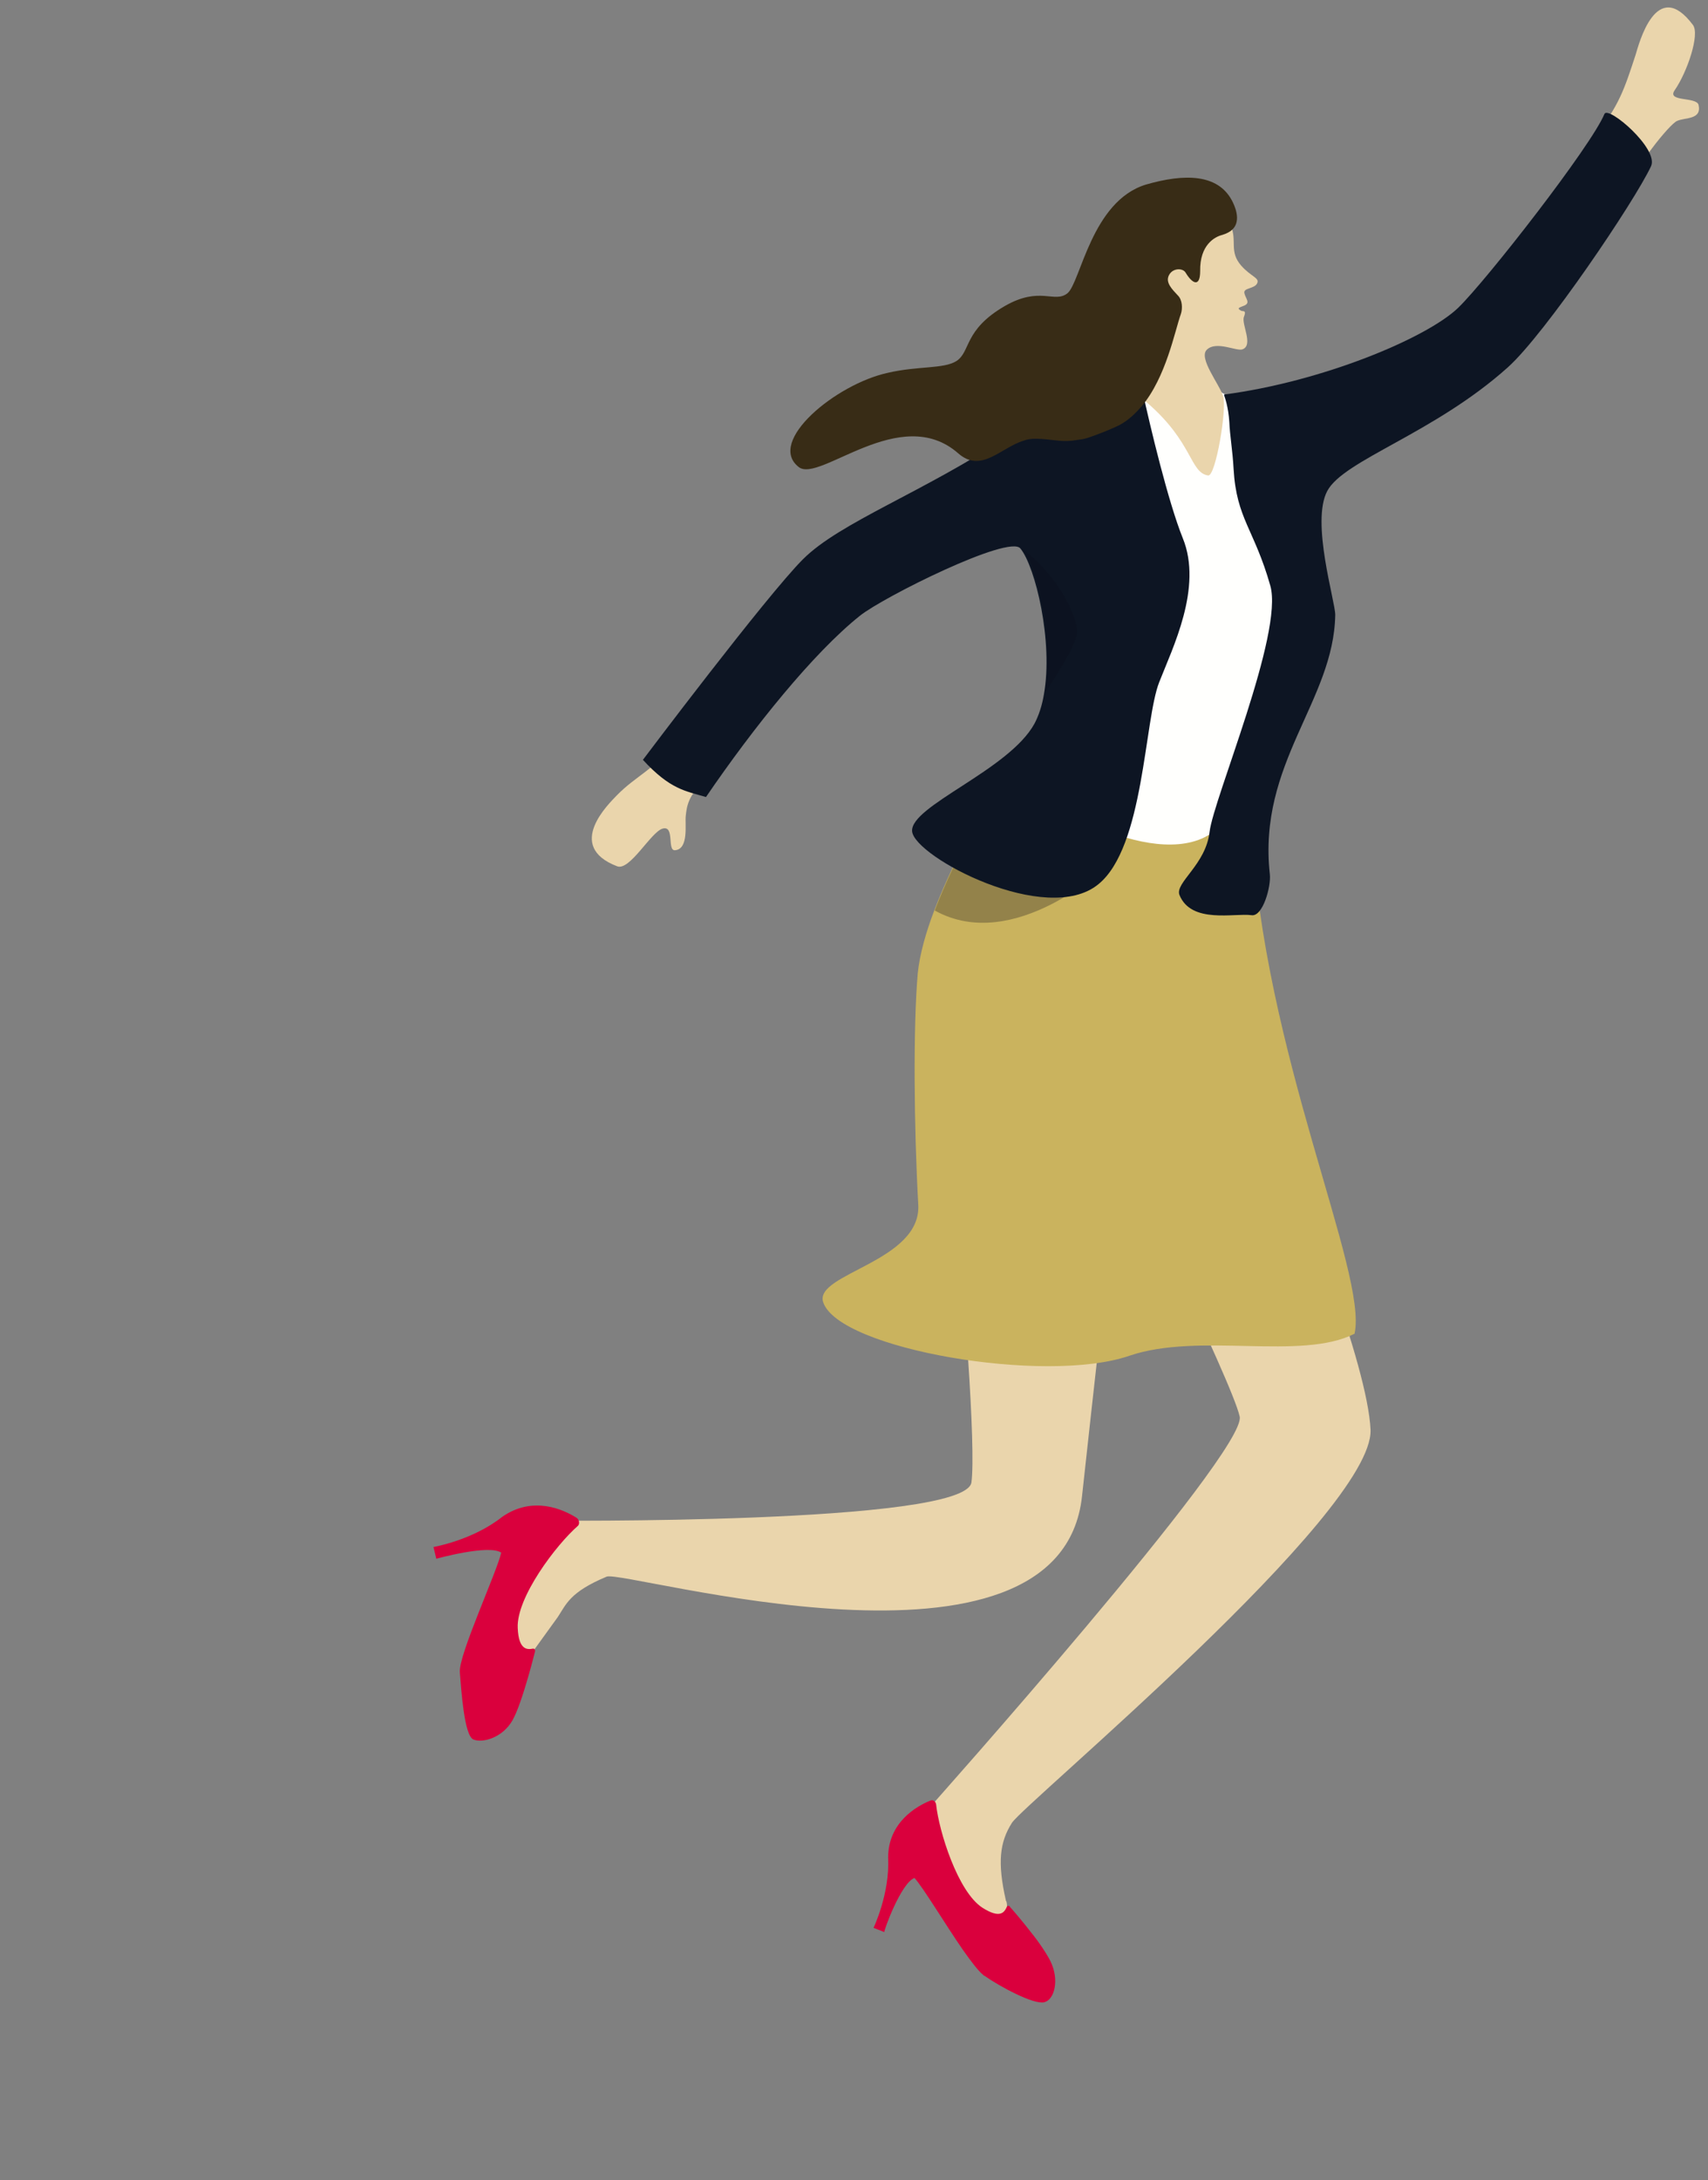 <?xml version="1.0" encoding="utf-8"?>
<!-- Generator: Adobe Illustrator 26.0.1, SVG Export Plug-In . SVG Version: 6.00 Build 0)  -->
<svg version="1.1" id="レイヤー_1" xmlns="http://www.w3.org/2000/svg" xmlns:xlink="http://www.w3.org/1999/xlink" x="0px"
	 y="0px" viewBox="0 0 362.9 463.1" style="enable-background:new 0 0 362.9 463.1;" xml:space="preserve">
<rect x="0" y="0" width="362.9" height="463.1" fill="#808080" stroke="none"/>
<style type="text/css">
	.st0{display:none;}
	.st1{display:inline;}
	.st2{fill:#201B2C;}
	.st3{fill:#F5BB00;}
	.st4{opacity:0.18;fill:#1F1F39;}
	.st5{opacity:0.1;fill:#32323F;}
	.st6{fill:#FFFFFF;}
	.st7{fill:#1F1F39;}
	.st8{fill:#DD7B31;}
	.st9{fill:#EAD5AC;}
	.st10{display:inline;opacity:0.14;fill:#1F1F39;}
	.st11{display:inline;fill:#FFFFFF;}
	.st12{display:inline;fill:#0A3543;}
	.st13{display:inline;opacity:0.28;fill:#1F1F39;}
	.st14{opacity:0.3;fill:#1F1F39;}
	.st15{display:inline;opacity:0.18;fill:#1F1F39;}
	.st16{display:none;opacity:0.1;fill:#32323F;}
	.st17{fill:#DA003D;}
	.st18{fill:#CAB35E;}
	.st19{fill:#FFFFFD;}
	.st20{opacity:0.28;fill:#070716;}
	.st21{fill:#0D1523;}
	.st22{opacity:0.17;fill:#070716;}
	.st23{fill:#382C16;}
</style>
<g class="st0">
	<g class="st1">
		<path class="st2" d="M293.3,129.2C293.3,129.2,293.3,129.2,293.3,129.2c-0.1,0-0.1,0-0.2,0c-1,0.1-1.9,0.4-2.6,1.1
			c0,0-0.1,0.1-0.1,0.1c-0.1,0.1-0.1,0.1-0.2,0.2l-1.8,2.4c0,0,0,0,0,0l0,0l-0.1,0.1c0,0,0,0,0,0l-0.1,0.2l-2,2.7l-5.4,7.2
			c-0.4,0.5-0.6,1-0.7,1.6c-0.3,1.8,0.7,3.9,2.6,5.4l2.7,2.1l4.3,3.3c0,0,0.1,0,0.1,0l1.8-2.3c0,0,0-0.1,0-0.1l-4.3-3.3l0,0
			l-0.6-0.5c-1.4-1.1-2.1-2.7-1.9-4c0.1-0.5,0.2-0.9,0.5-1.3l4.6-6.1l2-2.6l0,0l0.5-0.7c0.5-0.7,1.3-1.1,2.3-1.1
			c0.8,0,1.7,0.2,2.5,0.7c0.2,0.1,0.4,0.2,0.6,0.4l0,0l0.5,0.4l4.4,3.3l0,0c0,0,0.1,0,0.1,0l1.8-2.3c0,0,0-0.1,0-0.1l0,0l-4.4-3.3
			l-2.6-2C296.1,129.6,294.7,129.2,293.3,129.2z"/>
		<path class="st2" d="M293.3,129.2C293.3,129.2,293.3,129.2,293.3,129.2L293.3,129.2c-0.1,0-0.1,0-0.2,0c-1,0.1-2,0.4-2.6,1.1
			c0,0-0.1,0.1-0.1,0.1c-0.1,0.1-0.1,0.1-0.2,0.2l-1.8,2.5l0,0l-0.1,0.1c0,0,0,0,0,0c0,0,0,0.1,0,0.1l0.8,0.3l0,0l0,0l0,0l1.4,0.5
			l0,0l0,0l1.6,0.6c0.5-0.7,1.3-1.1,2.3-1.1l0,0c0.8,0,1.7,0.2,2.5,0.7c0.2,0.1,0.4,0.2,0.6,0.4l0,0l0.5,0.4l4.4,3.3l0,0
			c0,0,0.1,0,0.1,0l1.8-2.3c0,0,0-0.1,0-0.1l-4.4-3.3l-2.6-2C296.1,129.6,294.6,129.1,293.3,129.2z"/>
		<g>
			<path class="st3" d="M329.8,110.8l31.5,23.7c1.9,1.4,2.2,4.3,0.7,6.4l0,0l-44.9,62c-5.1,6.9-9.6,3.5-11.5,2.1l-30.5-21.5
				c-1.9-1.4-5-7.6-0.8-13.1l40.5-54.7l1.5-2.1C319.7,109.2,325.6,107.6,329.8,110.8z"/>
			<path class="st4" d="M329.8,110.8l31.5,23.7c1.9,1.4,2.2,4.3,0.7,6.4l0,0c0,0-0.1,0-0.1,0c-2.4-0.7-5.7-2.5-10-6.3
				c-10.6-9.3-26-15.4-36.9-18.8c0,0-0.1-0.1,0-0.1l1.5-2C319.7,109.2,325.6,107.6,329.8,110.8z"/>
		</g>
	</g>
	<path class="st5" d="M333.4,457.3c0,2.7-71.4,5.8-153.6,5.8S31,460.9,31,458.2s66.7-4.9,148.9-4.9S333.4,454.6,333.4,457.3z"/>
	<g class="st1">
		<g>
			<path class="st6" d="M214.2,389.3c-4.8-4.3-15.3-16.7-15.3-16.7l12.2-11.9l15.7,18.7l-3.1,13.3L214.2,389.3z"/>
			<path class="st7" d="M211.4,388.2c-1.6,0.9,0.2,1.6,1.6,4c3.2,5.4-5.9,15.5-9.1,18c-2.8,2.2-1.7,13.2,5.7,7.2
				c6.5-5.4,8.1-6.4,26.6-25.4c1.2-1.2,1.5-3.1,0.6-4.6c-3.1-5.3-9.9-11.6-11.7-10.1C221.7,378.9,217.9,384.2,211.4,388.2z"/>
		</g>
		<path class="st8" d="M192.1,170.6c-15.8,2.7-25.6,26.7-28.4,41.9c-6.9,37.9-19.7,74.7-17,90.9c3,18,54.9,76.7,58.1,79.9
			c3.2,3.2,21.3-11.2,19.1-15.6c-2.2-4.5-45.8-62.2-45.7-67.8c0.4-26.1,39.4-92.9,36.5-110.7C209.9,158.2,192.1,170.6,192.1,170.6z"
			/>
	</g>
	<g class="st1">
		<g>
			<path class="st6" d="M223.2,319.1c-6.6-0.2-23.2-3-23.2-3l1.7-17.5l24.8,4.3l6.4,12.6L223.2,319.1z"/>
			<path class="st7" d="M220.2,320c-0.6,1.8,1.2,1.2,3.9,2.1c6.2,2.1,8.2,20.9,8.4,24.4c0.1,1.8,6.2,5.2,7.6-3.6
				c1.1-7.4,0.1-9,2.1-36.4c0.1-1.8-0.9-3.4-2.6-4c-6-2.1-15.5-2.5-15.9-0.2C222.2,305.9,222.8,312.6,220.2,320z"/>
		</g>
		<path class="st8" d="M217.6,301.4c-1,5.2-3.2,12.8-5.9,16.5c-0.9,1.3-1.9,2.1-2.9,2.2c-5.3,0.6-119-11.7-126.6-37.5
			c-7.6-25.8,30.5-65.7,45.4-81.7c3.8-4.1,21.3-17.7,22.9-21.7c2.2-5.7,6.1-11.1,16.5-15.9c11.7-5.4,17.6,4.6,21,12.5
			c3.4,7.9,2.9,26.4-9.6,42c-2.7,3.4-10.1,9.1-18.8,15.7c-9.7,7.3-21,15.8-29.1,23.4c-6.9,6.5-11.6,12.3-11,16.4
			c0.9,7.1,83.9,16,98.7,22.9C218.3,296.9,218.1,298.9,217.6,301.4z"/>
		<path class="st8" d="M217.6,301.4c-1,5.2-3.2,12.8-5.9,16.5c-0.9,1.3-1.9,2.1-2.9,2.2c-5.3,0.6-119-11.7-126.6-37.5
			c-7.6-25.8,30.5-65.7,45.4-81.7c3.8-4.1,21.3-17.7,22.9-21.7c2.2-5.7,6.1-11.1,16.5-15.9c11.7-5.4,17.6,4.6,21,12.5
			c3.4,7.9,2.9,26.4-9.6,42c-2.7,3.4-10.1,9.1-18.8,15.7c-9.7,7.3-21,15.8-29.1,23.4c-6.9,6.5-11.6,12.3-11,16.4
			c0.9,7.1,83.9,16,98.7,22.9C218.3,296.9,218.1,298.9,217.6,301.4z"/>
	</g>
	<g class="st1">
		<path class="st9" d="M34.2,40.6c-2.7-3-6.3-7.5-10.4-10.9c-4-3.2-6.8-6.6-8.4-10.7C14,15.4,11.5-0.2,5.8,0
			C3.4,0.1,1.2,10.2,2.7,14.8C8,30.7-1.9,24,0.3,30.7c0.9,2.9,8.8-3.3,12.3,5.9c1.9,5.1,9.1,13.3,11.2,14.3
			C25.9,51.9,34.2,40.6,34.2,40.6z"/>
	</g>
	<g class="st1">
		<path class="st9" d="M262.6,113c3.3,2.2,8.6,5.1,12.4,8.7c3.7,3.5,5.4,5.1,9.7,6.1c3.8,0.9,11.7,3.4,10.5,9.2
			c-0.5,2.4-7.2,11.8-10.4,8.6c-6.2-6.2-3.4,2.6-7,0.9c-2.7-1.3,0.3-9.7-9.2-11.8c-5.3-1.2-13.4-7.4-14.7-9.4
			C252.7,123.2,262.6,113,262.6,113z"/>
	</g>
	<g class="st1">
		<path class="st9" d="M127.3,70.5c0.4,1.8,0.6,3.6,0.5,5.1c-0.2,2.9,1.5,6.5,0,11.2c-1.2,3.6,10.1-3.4,10.1-3.4l11.5-7.3
			c-1.6-5.7-11.4-15.8-13.9-20.7c-2.7-5.3-11.2-8.4-11.2-8.4l-0.6,12.7l0,0.3l0.6,0.9C124.2,61,126.2,65.9,127.3,70.5z"/>
	</g>
	<path class="st10" d="M123.7,60.1l0.6,0.9c0,0,2,4.9,3,9.5c7.7,0.1,8.9-9,6.4-10.6c-1.6-1-7.1-2.8-7.1-2.8l-2.9,2.7L123.7,60.1z"/>
	<path class="st11" d="M144.4,66.9c-5.8-0.2-4.2,9.2-9.6,10.9c-2.9,0.9-2.5-0.5-4.2-1.6c-1-0.7-2.1-1.4-3.1,0.3
		c-20.6,35.1,24.7,100.9,22.4,106.7c-1.9,4.8,23.3,5.5,37-1.5c18.7-9.6,4.8-24.7,3.2-28.8c-1.6-4.1-23.6-76.9-23.6-76.9
		S155.2,72.9,144.4,66.9z"/>
	<path class="st12" d="M162.8,194.8c-4.5,2.4-14.8-1.2-22-4.8c-3.4-1.7-4.7-15.5-5.6-23.6c-0.4-3.2-4.5-22.1-7.5-28.1
		c-1.6-3.2-11.1-22.3-17.7-27.4c-5.7-4.5-45.2-15.9-51.4-20C40.8,79,14.6,44.7,13.6,42.9c-3.2-6,10.2-17.2,12-15.3
		c2.1,2.3,32.2,37.2,40.7,41.4c13.7,6.8,28.2,8.6,61.2,7.5c0,0,1.8,4.7,3.1,17.6c1.8,17.1,15.1,26.6,16.4,47.2
		C149.3,174.4,171.8,189.9,162.8,194.8z"/>
	<path class="st13" d="M178.7,186.3c2.9,7.4,31.8,23.1,31.8,23.1s4.5-12.7,4.5-16.7C215.1,188.7,178.7,186.3,178.7,186.3z"/>
	<g class="st1">
		<g>
			<path class="st9" d="M121.7,37.1c-1.9,4.6-10,12-6.8,13c3.2,1.1-4.1,9.7-0.7,11c8.2,3,19.4,1,21.8-2.6c2.4-3.6,5.4-15,5.4-15
				L121.7,37.1z"/>
		</g>
		<path class="st7" d="M128.7,44.5c-2.7-0.6-3,0-4.5-1.5s2.4-3-0.8-4.7c-3.2-1.7-6.9-3.2-6-7.2c1.3-5.8,6-3.3,8.9-1.6
			c1.9,1.1,3.7-3.1,7.7-1.5c3.1,1.2,2.1,2.9,4.8,4.1c1.6,0.7,5.8-0.9,7.8,1.9c3.7,5.4-1.9,8.6,0.9,14c3.2,6.2-10.9,12.5-11.8,10.9
			c-1-1.9,2.7-6,1.6-7.6c-1.7-2.5-2.6-0.6-5.1,0.5c-2.6,1.2-6.4,0.1-2.8-2.8C132.9,46.2,131.2,45,128.7,44.5z"/>
	</g>
	<path class="st12" d="M144.4,66.9c0,0,0.4,5.7,1.3,14.1c0.1,0.8,0.2,1.6,0.3,2.5c0.1,1.1,0.3,2.3,0.5,3.5c0.1,1,0.3,2,0.4,3
		c2.6,18.3,7.7,42.7,17,55.1c12.6,16.7,11,33.8,14.8,41.2c3.7,7.5,27.8,13.3,37.5,10.3c23.1-6.9-0.1-21.6-4.7-28.3
		c-12.3-17.7-15.2-28.9-18.1-40.4c-0.3-1-0.5-2-0.8-3.1c-2.5-9.6-9-14.7-4.8-20.2c0.3-0.4,0.7-0.8,1.2-1.1c0.7-0.5,1.6-0.9,2.6-1.2
		c8.1-2.4,25.1,1.4,37.5,7.6c8.4,4.2,32.1,24.1,38.8,27.9c3.6,2.1,12-14.3,8.9-17.2c-3-2.7-27.7-22.5-38.6-29
		c-0.5-0.3-0.9-0.5-1.3-0.8c-8.1-4.7-24.3-10.5-41.3-15.2c-2-0.6-4.1-1.1-6.1-1.6c-3.9-1-7.7-1.9-11.5-2.8
		C164.5,68.3,152.1,66.5,144.4,66.9z"/>
	<g class="st1">
		<path class="st14" d="M132.4,78.8c0.2,1.1,0.8,2.7,1.8,3.1c1.3,0.6,1.8,0.4,2.9,0.2c0.1,0,0.2,0,0.3,0c1.1,0.4,4.6,2.9,9.2,4.8
			c0.3,0.1,0.6,0.3,0.9,0.4c0.3,0.1,0.6,0.2,1,0.4c2.8,1,5.9,1.7,8.9,1.6c1,0,1.9-0.1,2.8-0.4c4.5-1,10.3-3.6,16.1-6.2
			c1.1-0.5,2.3-1,3.4-1.5c0.6-0.3,1.2-0.6,1.8-0.8c4.7-2.1,9-3.9,12.2-4.5c0.6-0.1,1.2-0.2,1.9-0.2c-2-0.6-4.1-1.1-6.1-1.6
			c-3.8-1-7.7-1.9-11.5-2.8c-1.9,1.1-3.7,2.3-5.5,3.5c-0.8,0.6-1.7,1.1-2.5,1.6c-4.3,2.8-8.1,5.1-10.9,5.6c-2.3,0.4-4.6,0.4-6.8,0.2
			c-2.1-0.2-4.1-0.6-6-1.2c-0.2,0-0.3-0.1-0.5-0.1c0,0,0,0,0,0c-2.6-0.8-5-1.8-7-2.7c-1.7-0.8-2.1-1.5-3.8-1
			C132.7,77.7,132.1,77.8,132.4,78.8z"/>
		<path class="st3" d="M134,81.1c1.4-0.1,2-0.7,2.5-1.4c0,0,0.2,0,0.3,0c1.2,0.4,5.7,3.5,11.2,5.4c2.8,1,5.9,1.6,8.9,1.5
			c1,0,1.9-0.2,2.8-0.4c4.5-1.1,10.2-3.7,16-6.4c1.1-0.5,2.2-1.1,3.4-1.6c0.6-0.3,1.2-0.6,1.8-0.9c4.6-2.1,8.9-4,12.1-4.6
			c8.2-1.7,22.2,6.4,35.1,4.3c7.9-1.2,36.2-11.7,39.1-14c2.9-2.3,4.3-6,3.9-7.9c-0.4-1.9-3.5-2.1-8.4-1.5
			c-4.9,0.6-19.9,12.2-36.5,14.4c-16.5,2.2-22.7-6.6-34.4-5.8c-6.4,0.5-13.6,5.2-20,9.5c-0.8,0.6-1.7,1.1-2.5,1.7
			c-4.2,2.8-8,5.2-10.9,5.7c-2.3,0.4-4.6,0.5-6.8,0.3c-2.1-0.2-4.1-0.6-6-1.1c-2.8-0.8-5.4-1.8-7.6-2.8c-1.7-0.8-2.1-1.4-3.8-1
			c-2.2,0.6-2.5,2.5-2.2,3.5C132.4,79.3,133,81.2,134,81.1z"/>
	</g>
	<path class="st15" d="M175.4,104.2c3.2,10.7,13.6,19.6,18.1,23.8c-0.3-1-0.5-2-0.8-3.1c-2.5-9.6-9-14.7-4.8-20.2
		c0.3-0.4,0.7-0.8,1.2-1.1c0.7-0.5,1.6-0.9,2.6-1.2c-0.9-0.3-3.1-1.2-4.3-1.1C185.8,101.3,174.5,101.2,175.4,104.2z"/>
	<path class="st13" d="M162.2,221.3l-2.7,12.1c-9.7,7.3-21,15.8-29.1,23.4c0-0.1,0.1-0.3,0.1-0.4C133.7,246,162.2,221.3,162.2,221.3
		z"/>
	<path class="st13" d="M180.3,287.6c-1.3,6.5-3,10-2,12.3c1,2.3,9.5,18.1,10.8,18.3c1.3,0.2,6.6,0.5,6.6,0.5s-14.2-15.6-13.5-19.1
		c0.7-3.6,3.2-11,3.2-11L180.3,287.6z"/>
	<path class="st13" d="M148.2,282c-1.3,10.5-2.2,14.7-2,16.6c0.2,2.1,3.9,13.4,3.9,13.4l-3.2-0.6c0,0-3-10.6-2.9-13.1
		c0.1-1.4-0.7-17.1-0.7-17.1L148.2,282z"/>
</g>
<g>
	<path class="st16" d="M332.4,455.9c0,2.7-71.4,5.8-153.6,5.8S30,459.5,30,456.9s66.7-4.9,148.9-4.9S332.4,453.2,332.4,455.9z"/>
	<g>
		<path class="st9" d="M345.7,40.3c1.8-4.9,8.9-13.8,10.6-14.6c1.7-0.8,5.3-0.2,4.6-3.4c-0.4-1.8-6.8-0.6-5.1-3.1
			c2.7-3.9,5.4-11.9,3.9-13.9c-7.8-10.4-11.5,4.1-12.2,6.4c-2.4,7.3-3.4,10.5-8.6,17.3c-5.2,6.9,3.7,10.6,3.7,10.6L345.7,40.3z"/>
	</g>
	<g>
		<path class="st9" d="M150,165.8c-3.9,2.9-4.1,5.8-4.3,7.5c-0.2,1.7,0.7,7.1-2.3,7.3c-1.7,0.1,0-5.3-2.6-4.6c-2.5,0.7-7,9.1-9.7,8
			c-11.2-4.3-1.6-13.4-0.1-15c4.3-4.4,7.9-5.3,12.7-11.7c4.8-6.4,10.9,0.2,10.9,0.2L150,165.8z"/>
	</g>
	<g>
		<path class="st9" d="M233.5,285.2c-1.2,10.6-2.4,21.7-3.6,32.6c-4.6,42.9-97.2,15.6-101,17.1c-7.9,3.3-8.6,5.9-10.4,8.6l-6.5,9
			l-8-12.8l11.3-16.7c0,0,89.7,0.9,91.1-8.1c0.5-3.6,0.1-14.3-0.7-26.1c-0.2-3.5-0.5-7-0.7-10.5c-1.1-14.8-2.4-28.4-2.4-28.4
			c0.2-2.4-2.9-22.1-4-24.3c-2.8-5.6-1.1-37.9,14.3-33.3c25.3,7.5,28.3,26.3,28.3,26.3s-3.3,27.6-7.1,61.2L233.5,285.2z"/>
	</g>
	<g>
		<g>
			<path class="st9" d="M232.8,209.1l8.1,5.9c0.3,0.2,0.6,0.5,0.8,0.8c2.5,3.9,16.9,22.7,22.7,31.8c0,0.1,7.5-2.1,7.6-2
				c4.2,7.9,18.6,44.4,19.2,58.1c0.7,17.7-73.6,79.4-76.2,83.5c-2.6,4.1-3.1,8.4-1.3,16.4c0,0.1,0,0.2,0.1,0.2v0
				c1,3.1-3.1,5.3-5.1,2.7l-8.6-10.8c-0.2-0.2-0.4-0.5-0.5-0.8l-2.9-7.8c-0.4-1-0.2-2,0.5-2.8c0,0,67.8-76,66.2-83.4s-27-59-27-59
				c-0.5-0.7-14.1,7.2-15,7.2c-3.1,0-11-2-18.7-19.4c-2.3-5.2,4.5-13.7,6.8-16.3c0.4-0.5,1-0.8,1.7-1l19.4-3.7
				C231.3,208.4,232.2,208.6,232.8,209.1z"/>
		</g>
		<g>
			<path class="st17" d="M194.3,398.9c1.9,2.1,6.5,9.8,10.3,15.3c1.7,2.4,3.2,4.4,4.3,5.3c0.1,0.1,0.2,0.2,0.3,0.2
				c3.1,2.2,10.5,6.2,12.7,5.6c2.2-0.6,3.2-4.8,1.3-8.7c-0.8-1.6-2.4-4-4.1-6.1c-1.7-2.2-3.4-4.2-4.2-5.1c-0.3-0.3-0.4-0.5-0.4-0.5
				s-0.4-0.3-0.6,0.2c-0.5,1-1.3,2.6-5.2,0.1c-5.2-3.4-9.2-16.2-9.8-21.9c-0.1-0.7-0.7-1.1-1.3-0.8c-2.7,1.1-8.9,4.5-8.9,12.1
				c0.4,7.6-3.1,14.9-3.1,14.9l2.3,0.9C187.7,410.3,191.4,400,194.3,398.9z"/>
		</g>
	</g>
	<path class="st18" d="M174.9,276.6c3.3,10,47.2,17.5,65,11.4c14.9-5.1,36.5,1.1,47.9-4.7c2.9-12.9-19.5-59.9-21.9-107.8
		c-20.8,6.9-52.8-10.7-52.8-10.7s-0.2,0.3-0.6,0.9c-2.1,3.4-9.5,15.9-14,27.7c-1.8,4.7-3.1,9.4-3.5,13.3c-1,11.4-0.8,33,0.1,49.1
		C195.9,268,172.9,270.5,174.9,276.6z"/>
	<path class="st19" d="M252.6,79.3l8.9,5.2l11.1,49.4c0,0-5.1,29.9-12.3,40.2c-9.4,13.4-38.2-2.5-36.8-5.6
		c12.2-28.5,18.1-89.6,18.1-89.6L252.6,79.3z"/>
	<path class="st20" d="M198.6,193.4c16.9,9.4,36.7-9.6,36.7-9.6l-19.6-15.2l-3.1-3C210.5,169.1,203.1,181.6,198.6,193.4z"/>
	<path class="st21" d="M170.6,118.8c-7.8,7.8-34,42.6-34,42.6c5.8,6.3,9,6.6,13.4,7.9c10.1-14.8,22.8-30.6,32.7-38.5
		c5-4,31.7-17.3,34.1-14.3c3.2,3.9,7,19.8,5,31c-0.4,2.4-1.1,4.5-2,6.2c-5.4,9.9-26.5,17.5-26,22.9c0.5,5.4,28.6,20.3,39.6,11.2
		c9.7-7.9,9.7-34.8,12.9-42.9c2.8-7.2,9.3-20.1,5-30.6c-3.1-7.7-6.9-23.6-8.6-31.4c0-0.1-0.1-0.2-0.1-0.3c-0.6-2.6-0.9-4.2-0.9-4.2
		c-2.1,0.5-4.6,1.4-7.2,2.6c-5.9,2.6-12.9,6.7-19.9,11.4C196,104.7,178.5,110.9,170.6,118.8z"/>
	<path class="st21" d="M269.9,124.4c2.9,10.1-12.1,45.3-12.9,52.3c-0.8,7-7.4,10.8-6.4,13.4c2.5,6.2,11.7,3.8,15.3,4.3
		c2.4,0.4,4.2-6.1,3.9-8.7c-2.6-23.6,13.6-36.8,13.9-55.1c0-2.9-5.2-19.7-1.7-26.3c3.5-6.6,22.7-12.2,38.4-26.3
		c7.9-7.1,26.9-35.2,30.4-42.7c1.7-3.7-9.1-12.9-9.9-11.1c-2.8,6.8-25.1,35.4-31.1,41.2c-6.8,6.5-29,15.7-49.7,18.4c0,0,0,0.1,0,0.2
		c0.1,0.3,0.9,2.4,1.1,5.7c0.1,2.7,0.7,6.1,0.9,9.9C262.7,110.2,266.5,112.4,269.9,124.4z"/>
	<path class="st22" d="M221.9,147.4c2.7-4.1,6.6-10.2,6.9-12.7c0.5-3.8-4.8-13.5-11.9-18.3C220.6,119.8,223.9,136.2,221.9,147.4z"/>
	<path class="st22" d="M214.6,92.3c16.8,0.3,24-2.6,28.2-9.4c0.1-0.1,0.1-0.2,0.2-0.3l-0.3-0.1l-8.2-1.6
		C228.6,83.5,221.6,87.6,214.6,92.3z"/>
	<g>
		<g>
			<path class="st9" d="M261.5,47.9c1.4,3.3-0.4,5.5,2.2,8.5c2.1,2.4,4,2.6,3.4,3.8c-0.6,1.2-3,0.9-2.7,2.1c0.3,1.2,1.3,2,0,2.6
				c-0.9,0.4-1.8,0.5-0.7,1.1c0.4,0.2,1.2-0.2,0.6,1.3c-0.6,1.5,2.1,6-0.3,6.9c-1.2,0.5-5.6-1.9-7.6,0.1c-1.8,1.8,2.7,7.3,3.5,9.9
				c0.8,2.7-1.6,17-3.2,16.8c-3.9-0.6-3.2-7-12.9-15.4c-11-9.5,0.1-24.3,0.1-24.3l2.8-9.5L261.5,47.9z"/>
		</g>
		<path class="st23" d="M169.7,99.2c4.4,3.5,21.6-13.7,33.9-2.9c4.9,4.3,9-1.2,13.9-2.7c0.8-0.3,1.6-0.4,2.5-0.4
			c3.2,0,5,0.7,7.8,0.4c0,0,0,0,0,0c0.6-0.1,1.3-0.2,2.1-0.3c0.6-0.1,1.3-0.3,2.1-0.6c1.4-0.5,3-1.1,5-2c2.1-0.9,3.8-2.4,5.3-4.1
			c0,0,0,0,0,0c0-0.1,0.1-0.1,0.2-0.2c5.3-6.3,7.1-16.1,8.4-19.7c0.4-1.2,0.3-3-0.6-3.9c-1.2-1.3-2.8-2.8-1.9-4.4
			c0.8-1.5,2.9-1.5,3.5-0.5c1.5,2.5,3.1,3.1,3.1-0.3c-0.1-5.6,3.1-7.3,4.7-7.7c1-0.3,1.7-0.7,2.2-1.2l0,0c1.9-1.9,0.4-5.1-0.2-6.2
			c-3-5.5-9.9-5.7-18.2-3.3c-11.6,3.5-13.9,20.8-16.7,23.1c-2.8,2.2-5.8-1.6-13.3,2.7c-8.8,5.1-7.2,9.7-10.3,11.7
			c-2.7,1.7-8.2,1-14.6,2.5C177.6,81.6,162.8,93.8,169.7,99.2z"/>
	</g>
	<g>
		<path class="st17" d="M122.5,322.4c-2.7-1.7-9.2-4.8-15.8-0.2c-6.3,5-14.6,6.4-14.6,6.4l0.6,2.5c0,0,11.1-3.1,13.8-1.3
			c-1,4.3-9.1,21.8-8.8,25.4c0.3,3.6,0.9,13.5,2.9,14.3c2,0.8,6.2-0.4,8.3-4.1s4.8-14.7,4.8-14.7s0-0.6-0.5-0.5
			c-1.1,0.2-3,0.4-3.2-4.4c-0.3-6.5,8.2-17.7,12.8-21.7C123.2,323.7,123.1,322.8,122.5,322.4z"/>
	</g>
</g>
</svg>
